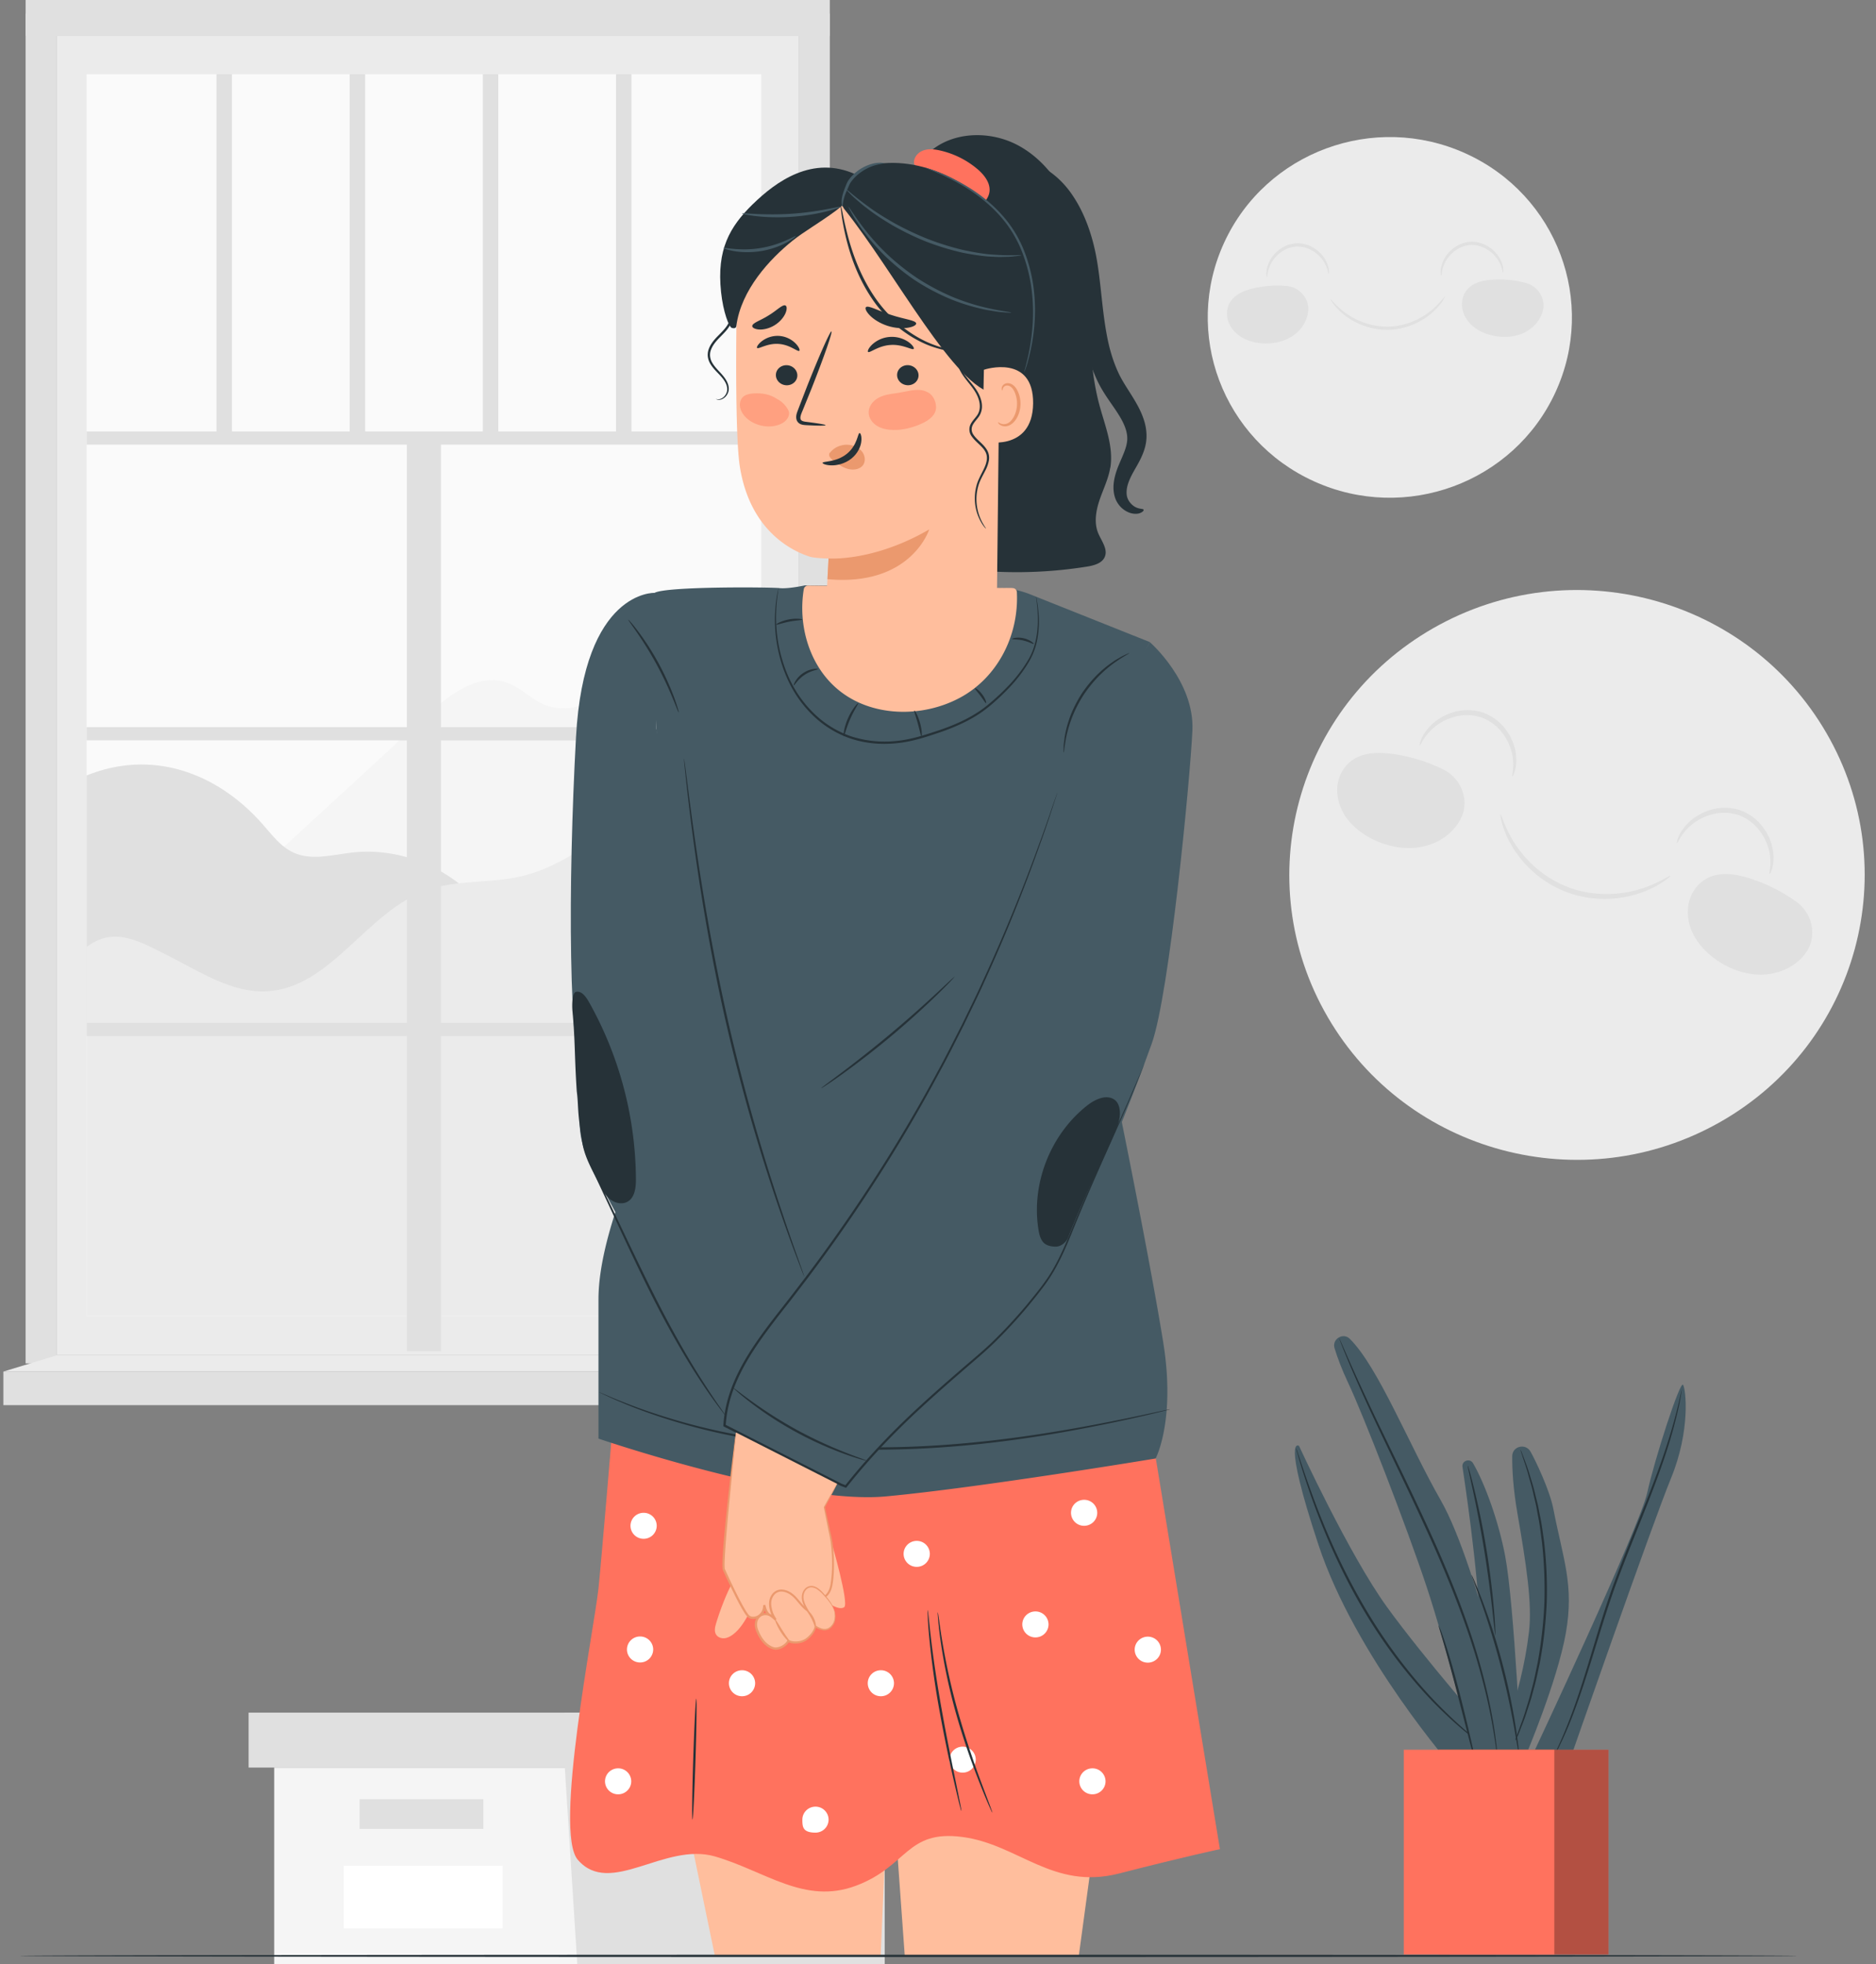 <svg xmlns="http://www.w3.org/2000/svg" width="128" height="134" fill="none" viewBox="0 0 128 134"><rect x="0" y="0" width="128" height="134" fill="#808080" stroke="none"/><g clip-path="url(#clip0_340_546)"><path fill="#EBEBEB" d="M54.48 2.456H3.887v90.002H54.48V2.456Z"/><path fill="#FAFAFA" d="M51.937 5.066H5.909V89.78h46.028V5.066Z"/><path fill="#E0E0E0" d="m56.619 93.27-2.14-.812V.928h2.14V93.27Z"/><path fill="#F5F5F5" d="M17.192 59.784c3.983-3.667 7.969-7.334 11.952-11.004 1.516-1.393 3.495-2.897 5.441-2.208.937.331 1.642 1.122 2.561 1.501 1.835.758 3.932-.337 5.342-1.722 1.41-1.387 2.525-3.12 4.233-4.126 1.709-1.006 4.366-.877 5.21.904v11.977l-17.373 7.366-17.372-2.685.006-.003Z"/><path fill="#E0E0E0" d="M5.909 52.904c4.404-1.776 8.8-.266 11.952 3.26.663.744 1.268 1.6 2.178 2.009 1.235.555 2.66.14 4.007-.012 3.682-.412 7.527 1.432 9.482 4.55l-14.706 7.164-12.916-.093V52.904h.003Z"/><path fill="#EBEBEB" d="M51.937 52.963c-2.902-1.387-5.456.292-8.132 2.068-2.675 1.775-5.164 4.055-8.303 4.768-2.098.477-4.345.212-6.373.928-4.13 1.456-6.52 6.653-10.9 6.9-2.378.135-4.51-1.291-6.632-2.362-2.121-1.071-3.796-2.089-5.688-.657v25.17h46.028V52.964Z"/><path fill="#E0E0E0" d="M52.937 29.434H5.91v.901h47.028v-.9ZM52.937 49.61H5.91v.9h47.028v-.9ZM52.937 69.782H5.91v.901h47.028v-.9Z"/><path fill="#E0E0E0" d="M27.761 29.887v62.294h2.326V29.887h-2.326ZM15.827 5.066h-1.054v24.822h1.054V5.066ZM24.914 5.066h-1.055v24.822h1.055V5.066ZM33.998 5.066h-1.055v24.822h1.055V5.066ZM43.085 5.066H42.03v24.822h1.055V5.066ZM3.887.928h-2.14v92.088h2.14V.928Z"/><path fill="#E0E0E0" d="M56.619 0H1.748v2.456h54.87V0ZM58.068 93.574H.229v2.289h57.839v-2.289Z"/><path fill="#EBEBEB" d="m54.48 92.458 3.588 1.116H.229l3.658-1.116H54.48ZM117.389 76.536c9.394-5.354 12.627-17.236 7.221-26.54-5.407-9.303-17.406-12.504-26.8-7.15-9.395 5.354-12.628 17.236-7.221 26.54 5.406 9.303 17.405 12.504 26.8 7.15Z"/><path fill="#E0E0E0" d="M113.969 59.751c.013.018-.135.158-.439.373a6.476 6.476 0 0 1-1.401.722c-.624.239-1.41.43-2.302.472a7.439 7.439 0 0 1-2.85-.421 7.39 7.39 0 0 1-2.453-1.498 7.312 7.312 0 0 1-1.452-1.829 6.259 6.259 0 0 1-.6-1.447c-.093-.358-.114-.561-.093-.567.066-.02.229.788.91 1.886a7.797 7.797 0 0 0 1.455 1.715 7.446 7.446 0 0 0 2.356 1.409c.925.328 1.865.45 2.718.426a7.871 7.871 0 0 0 2.229-.382c1.236-.405 1.886-.919 1.922-.862v.003ZM120.739 59.623c-.069-.015.163-.58-.012-1.471a3.6 3.6 0 0 0-.632-1.43 3.173 3.173 0 0 0-1.507-1.127 3.208 3.208 0 0 0-1.889-.003 3.582 3.582 0 0 0-1.377.76c-.684.61-.843 1.194-.907 1.167-.018-.006 0-.152.1-.402.096-.251.298-.594.639-.94.337-.35.831-.684 1.452-.89a3.398 3.398 0 0 1 2.1-.02c.726.25 1.295.74 1.66 1.27a3.55 3.55 0 0 1 .615 1.576c.06.48.012.874-.067 1.13-.075.257-.147.389-.169.38h-.006ZM103.192 52.96c-.069-.015.163-.579-.012-1.47a3.588 3.588 0 0 0-.633-1.43 3.165 3.165 0 0 0-1.506-1.128 3.209 3.209 0 0 0-1.89-.003 3.575 3.575 0 0 0-1.376.761c-.684.609-.844 1.194-.907 1.167-.018-.006 0-.152.097-.403.096-.25.298-.594.638-.94a3.61 3.61 0 0 1 1.452-.89 3.397 3.397 0 0 1 2.1-.02 3.37 3.37 0 0 1 1.661 1.271c.37.534.557 1.095.614 1.575.06.48.012.875-.066 1.131-.075.257-.148.388-.169.38h-.003ZM99.721 55.747c.54-1.226-.045-2.664-1.256-3.258a11.327 11.327 0 0 0-3.45-1.053c-1.26-.173-2.684-.09-3.428 1.17a2.591 2.591 0 0 0-.335 1.59c.154 1.495 1.317 2.584 2.633 3.165.995.439 2.121.624 3.185.4 1.064-.224 2.055-.88 2.561-1.835.033-.06.06-.12.087-.182l.003.003ZM123.255 64.943c.741-1.12.404-2.635-.687-3.42a11.303 11.303 0 0 0-3.22-1.61c-1.212-.38-2.634-.535-3.58.584-.358.424-.56.96-.599 1.513-.103 1.497.861 2.765 2.06 3.556.907.597 1.986.967 3.074.922 1.087-.042 2.175-.528 2.835-1.381.042-.054.081-.108.117-.164Z"/><path fill="#EBEBEB" d="M106.125 26.77c2.854-6.178.11-13.477-6.129-16.303-6.239-2.826-13.61-.109-16.464 6.07-2.853 6.178-.11 13.478 6.13 16.304 6.239 2.826 13.61.108 16.463-6.07Z"/><path fill="#E0E0E0" d="M98.595 20.223s-.043.126-.172.32c-.13.196-.344.462-.657.745-.31.284-.729.576-1.244.806a4.75 4.75 0 0 1-1.778.409 4.773 4.773 0 0 1-3.079-1.063 4.163 4.163 0 0 1-.693-.713c-.139-.188-.199-.304-.187-.31.033-.027.32.412.976.901a4.99 4.99 0 0 0 1.26.677 4.779 4.779 0 0 0 1.717.29 4.694 4.694 0 0 0 1.7-.373c.496-.209.91-.477 1.223-.737.632-.522.894-.976.93-.949l.004-.003ZM102.554 18.594c-.043.006-.04-.379-.353-.865a2.274 2.274 0 0 0-.708-.695 2.05 2.05 0 0 0-1.151-.32c-.428.027-.82.2-1.115.433-.295.23-.506.507-.632.764-.263.516-.217.898-.263.895-.011 0-.036-.09-.036-.26s.036-.417.157-.7c.118-.284.328-.595.648-.857a2.15 2.15 0 0 1 1.232-.495c.485-.021.937.14 1.275.366.343.23.584.517.732.788.147.269.211.513.226.68.015.17 0 .263-.009.263l-.003.003ZM90.662 18.698c-.042.006-.04-.378-.353-.865a2.267 2.267 0 0 0-.708-.695 2.05 2.05 0 0 0-1.15-.32c-.428.028-.82.2-1.115.433a2.278 2.278 0 0 0-.633.764c-.262.516-.217.898-.262.895-.012 0-.037-.09-.037-.26s.037-.417.157-.7c.118-.284.329-.594.648-.857a2.148 2.148 0 0 1 1.232-.495c.485-.02.937.14 1.275.367.343.23.584.516.732.788.148.268.21.513.226.68.015.17 0 .262-.01.262l-.002.003ZM89.267 21.136c.03-.844-.651-1.557-1.504-1.629a7.137 7.137 0 0 0-2.277.173c-.784.188-1.603.564-1.748 1.477-.054.346.012.701.175 1.012.44.844 1.38 1.22 2.293 1.259.687.03 1.395-.12 1.97-.495.575-.376 1.003-.991 1.079-1.668a.88.88 0 0 0 .009-.126l.003-.003ZM105.28 21.148c.175-.829-.376-1.644-1.205-1.855a7.127 7.127 0 0 0-2.275-.21c-.801.057-1.675.29-1.97 1.167a1.659 1.659 0 0 0 0 1.027c.289.907 1.154 1.432 2.046 1.623.672.143 1.395.113 2.024-.161.63-.275 1.157-.809 1.347-1.465.012-.042.021-.084.03-.123l.003-.003Z"/><path fill="#F5F5F5" d="M18.71 120.588V134h41.644v-13.412H18.71Z"/><path fill="#E0E0E0" d="M16.963 116.841v3.747H61.81v-3.747H16.963Z"/><path fill="#E0E0E0" d="M39.388 134h20.967v-13.412h1.455v-3.747H38.514v3.401L39.388 134ZM32.98 122.751h-8.446v2.02h8.446v-2.02Z"/><path fill="#fff" d="M34.293 127.292H23.45v4.264h10.843v-4.264Z"/><path fill="#455A64" d="M99.176 120.648s-6.692-7.626-9.216-15.252c-2.525-7.627-1.326-6.752-1.326-6.752s3.407 7.408 5.996 10.986c2.588 3.577 7.194 8.828 7.194 8.828l-2.65 2.187.002.003Z"/><path fill="#455A64" d="M100.511 99.831c-.217-.373-.79-.179-.726.245.406 2.679 1.289 8.966 1.256 13.041-.045 5.296 0 7.343 0 7.343h2.784s-.494-10.95-1.124-14.289c-.44-2.342-1.377-4.938-2.193-6.343l.003.003Z"/><path fill="#455A64" d="M102.029 119.574s1.754-3.649 2.293-8.235c.229-1.948-.181-4.586-.789-8.101-.295-1.703-.362-2.998-.353-3.897.006-.68.913-.9 1.248-.307.337.594 1.307 2.623 1.554 3.894.675 3.473 1.437 5.206.853 8.5-.585 3.294-2.742 8.37-2.742 8.37l-2.067-.224h.003ZM104.536 119.795s7.345-15.635 7.855-17.956c.509-2.318 2.241-7.665 2.443-7.36.205.3.509 3.126-.813 6.352-1.323 3.228-6.978 19.438-6.978 19.438h-2.51"/><path fill="#263238" d="M101.225 119.096s-.075-.044-.205-.14c-.129-.098-.328-.235-.569-.429a26.166 26.166 0 0 1-1.974-1.725c-1.603-1.525-3.6-3.876-5.33-6.776-1.735-2.897-2.901-5.732-3.64-7.805a47.982 47.982 0 0 1-.813-2.48c-.09-.295-.15-.525-.196-.683a1.349 1.349 0 0 1-.057-.242c.006 0 .036.078.088.233.054.167.13.391.222.674.193.585.48 1.43.86 2.459.761 2.062 1.942 4.878 3.669 7.764 1.723 2.885 3.694 5.236 5.272 6.775a31.154 31.154 0 0 0 1.935 1.758c.235.203.425.346.548.453.127.105.19.161.187.164h.003ZM102.029 111.596s-.033-.164-.066-.46l-.136-1.253a83.867 83.867 0 0 0-.557-4.117 86.031 86.031 0 0 0-.774-4.085l-.268-1.232c-.064-.293-.094-.454-.082-.457.009 0 .06.155.142.442.081.286.19.704.316 1.223a55.24 55.24 0 0 1 1.335 8.217c.045.531.072.961.084 1.259.012.299.015.463.006.463ZM103.75 98.91s.036.065.087.2c.057.145.13.34.22.58.096.252.208.565.316.932.109.367.25.782.359 1.253.057.236.117.48.181.734.06.257.105.528.162.806.121.555.193 1.157.283 1.79.145 1.268.223 2.67.175 4.144a28.814 28.814 0 0 1-.476 4.121c-.135.623-.253 1.22-.413 1.763-.075.274-.138.54-.22.791l-.235.719c-.138.462-.31.865-.445 1.223a10.56 10.56 0 0 1-.383.907l-.262.564c-.06.128-.097.194-.1.191-.006 0 .021-.072.073-.206l.235-.573c.105-.248.232-.552.355-.913.127-.361.289-.764.422-1.226.072-.23.148-.472.223-.719.075-.251.136-.516.211-.791.154-.543.265-1.137.395-1.757.226-1.25.4-2.638.461-4.1a30.16 30.16 0 0 0-.163-4.12c-.085-.63-.154-1.23-.268-1.782-.055-.277-.094-.546-.151-.802l-.172-.734c-.099-.472-.232-.886-.334-1.253-.097-.37-.202-.684-.289-.937l-.193-.591a1.084 1.084 0 0 1-.057-.209l.003-.006ZM114.753 94.794s0 .024-.006.07c-.009.053-.018.121-.033.202-.034.179-.073.442-.145.779a31.18 31.18 0 0 1-.747 2.813c-.365 1.176-.868 2.551-1.465 4.064-.593 1.513-1.28 3.163-1.934 4.917-.663 1.752-1.172 3.464-1.651 5.016-.476 1.554-.925 2.948-1.362 4.099a25.836 25.836 0 0 1-1.16 2.674c-.15.31-.286.54-.373.698l-.103.179c-.024.039-.036.06-.039.06 0 0 .006-.024.027-.066l.091-.185c.078-.164.204-.397.346-.71.295-.621.693-1.531 1.112-2.685.422-1.152.859-2.549 1.326-4.103.47-1.554.979-3.27 1.642-5.028.653-1.76 1.346-3.407 1.946-4.917.602-1.509 1.115-2.879 1.491-4.046a36.48 36.48 0 0 0 .793-2.795c.081-.334.129-.594.174-.77.019-.08.037-.146.049-.2.012-.045.018-.069.021-.069v.004Z"/><path fill="#455A64" d="M92.099 91.34c-.464-.457-1.233.02-1.043.638.193.627.488 1.435.922 2.351 1.01 2.125 3.977 9.751 5.366 13.94 1.39 4.189 3.344 12.003 3.344 12.003l2.965-.477s-2.714-12.839-5.363-17.464c-2.13-3.717-4.26-9.088-6.194-10.992h.003Z"/><path fill="#263238" d="M98.158 110.889s.063.122.153.352c.088.229.208.567.34.984.275.839.61 2.008.944 3.309.334 1.301.614 2.483.81 3.342.091.406.163.746.223 1.017.048.242.073.376.061.379-.009 0-.055-.128-.121-.364l-.271-1.005c-.226-.883-.524-2.044-.856-3.33-.337-1.298-.654-2.47-.898-3.315l-.292-.999c-.07-.236-.105-.367-.096-.37h.003ZM102.183 120.033s-.009-.027-.018-.077c-.009-.06-.021-.138-.033-.233-.03-.203-.061-.504-.121-.889a37.645 37.645 0 0 0-.62-3.24 45.592 45.592 0 0 0-1.389-4.691c-.609-1.739-1.371-3.619-2.236-5.564-1.744-3.888-3.489-7.334-4.634-9.882a86.373 86.373 0 0 1-1.323-3.035c-.15-.36-.259-.644-.334-.835l-.081-.218a.565.565 0 0 1-.024-.078s.015.024.039.072c.024.057.057.125.096.212l.362.823c.313.717.774 1.746 1.368 3.011 1.169 2.536 2.928 5.973 4.676 9.867.864 1.948 1.627 3.834 2.229 5.582a44.044 44.044 0 0 1 1.359 4.715c.304 1.363.485 2.479.575 3.255.055.388.073.689.094.895.006.095.012.17.018.233a.27.27 0 0 1 0 .08l-.003-.003ZM103.656 119.795s-.045-.173-.099-.493c-.061-.346-.136-.799-.232-1.351a57.246 57.246 0 0 0-.964-4.41 54.53 54.53 0 0 0-1.329-4.318c-.19-.525-.347-.96-.464-1.289-.112-.304-.169-.474-.157-.477.009-.003.088.158.214.457.127.298.307.731.512 1.274a42.282 42.282 0 0 1 1.377 4.314c.449 1.713.747 3.288.922 4.431.085.573.148 1.038.181 1.36.036.323.051.502.039.502Z"/><path fill="#FF725E" d="M109.745 119.374H98.17v13.967h11.575v-13.967Z"/><path fill="#000" d="M109.745 119.374H98.17v13.967h11.575v-13.967Z" opacity=".3"/><path fill="#FF725E" d="M106.052 119.374H95.78v13.967h10.272v-13.967Z"/><path fill="#FFBE9D" d="m42.579 103.462 6.197 29.974h11.31l.621-14.244 1.025 14.244h11.874l4.513-33.235-35.54 3.261Z"/><path fill="#FF725E" d="m78.08 94.717-10.771-2.93-25.248 2.444s-.025.268-.064.737c-.268 3.165-.979 11.672-1.163 13.399-.301 2.829-3.067 16.584-1.413 18.511 2.209 2.566 5.915-1.22 9.355-.227 3.441.997 6.122 3.324 9.644 1.993 3.523-1.33 3.411-3.819 7.237-3.32 3.83.498 6.177 3.652 10.702 2.491 4.529-1.164 6.876-1.659 6.876-1.659l-5.158-31.439h.003Z"/><path fill="#fff" d="M51.524 114.836a.89.89 0 0 1-.895.886.89.89 0 0 1-.895-.886c0-.489.401-.886.895-.886a.89.89 0 0 1 .895.886ZM60.997 114.836a.89.89 0 0 1-.895.886.89.89 0 0 1-.895-.886c0-.489.4-.886.895-.886a.89.89 0 0 1 .895.886ZM71.542 110.823a.89.89 0 0 1-.895.886.89.89 0 0 1-.895-.886c0-.489.4-.886.895-.886a.89.89 0 0 1 .895.886ZM75.431 121.528c0 .49-.4.886-.894.886a.89.89 0 0 1-.895-.886c0-.489.4-.886.895-.886a.89.89 0 0 1 .894.886ZM74.865 103.208c0 .49-.4.887-.895.887a.89.89 0 0 1-.895-.887c0-.489.4-.886.895-.886a.89.89 0 0 1 .895.886ZM79.21 112.544c0 .49-.401.887-.895.887a.89.89 0 0 1-.895-.887c0-.489.4-.886.895-.886a.89.89 0 0 1 .895.886ZM66.576 120.049a.89.89 0 0 1-.894.886.89.89 0 0 1-.895-.886c0-.49.4-.886.895-.886a.89.89 0 0 1 .894.886ZM56.535 124.142a.89.89 0 0 1-.895.886c-.871 0-.895-.397-.895-.886s.4-.886.895-.886a.89.89 0 0 1 .895.886ZM63.443 106.01a.89.89 0 0 1-.895.886.89.89 0 0 1-.895-.886c0-.489.401-.886.895-.886a.89.89 0 0 1 .895.886ZM44.808 104.095a.89.89 0 0 1-.895.886.89.89 0 0 1-.894-.886c0-.49.4-.887.894-.887a.89.89 0 0 1 .895.887ZM43.672 113.419a.89.89 0 0 0 .895-.886.89.89 0 0 0-.895-.887.89.89 0 0 0-.894.887c0 .489.4.886.894.886ZM43.07 121.528c0 .49-.401.886-.895.886a.89.89 0 0 1-.895-.886c0-.489.4-.886.895-.886a.89.89 0 0 1 .895.886Z"/><path fill="#263238" d="M47.508 115.895c.042 0 .02 1.847-.052 4.121-.072 2.276-.165 4.117-.207 4.117-.043 0-.022-1.847.05-4.123.073-2.274.166-4.118.209-4.118v.003ZM65.588 123.542s-.02-.045-.045-.134c-.027-.107-.063-.236-.102-.391a106.48 106.48 0 0 1-1.332-6.266 60.755 60.755 0 0 1-.69-4.866c-.06-.627-.1-1.134-.111-1.486-.007-.161-.013-.295-.016-.406 0-.092 0-.14.006-.143.006 0 .016.048.028.14l.045.403c.033.349.087.856.162 1.48.148 1.247.395 2.966.736 4.851.337 1.886.687 3.587.94 4.819l.295 1.459.075.397c.015.092.021.14.015.14l-.006.003ZM67.7 123.659s-.027-.042-.069-.128c-.045-.105-.102-.227-.169-.379a43.343 43.343 0 0 1-.581-1.409 49.68 49.68 0 0 1-1.627-4.759 38.435 38.435 0 0 1-1.06-4.917 25.596 25.596 0 0 1-.181-1.512l-.034-.412c-.006-.096-.006-.143 0-.146.006 0 .015.047.034.14.018.11.036.247.063.409a45.728 45.728 0 0 0 1.332 6.394 63.052 63.052 0 0 0 1.578 4.762l.537 1.426.141.388c.03.089.045.137.04.14l-.004.003Z"/><path fill="#455A64" d="M54.89 39.943s-1.125.245-1.712.179c-.588-.066-7.686-.128-8.512.322-.828.454.871 18.242.871 18.242l-.87 17.53s-3.833 7.438-3.833 12.42v9.51s13.26 4.529 19.596 3.944c6.336-.582 18.42-2.587 18.42-2.587s1.372-2.587.522-7.892c-.85-5.305-2.808-14.942-2.808-14.942l-2.22-13.131 1.37-14.62 2.745-5.111-8.135-3.246a6.612 6.612 0 0 0-2.377-.472l-13.055-.152-.003.006Z"/><path fill="#263238" d="M79.821 96.153s-.033.011-.1.03c-.072.017-.168.044-.291.074-.257.063-.636.158-1.124.271-.98.23-2.399.543-4.164.884-3.525.677-8.457 1.453-13.953 1.488-2.745.01-5.363-.173-7.716-.513-2.356-.337-4.45-.814-6.17-1.33-1.724-.51-3.086-1.027-4.008-1.427-.467-.188-.813-.364-1.054-.471l-.271-.128c-.06-.03-.09-.045-.09-.048 0 0 .032.009.096.033.07.03.163.065.277.113.244.099.596.266 1.067.445.928.379 2.292.88 4.016 1.375 1.723.498 3.811.964 6.161 1.292 2.35.331 4.956.51 7.695.501 5.48-.035 10.407-.793 13.932-1.44 1.765-.326 3.188-.624 4.17-.836a229.8 229.8 0 0 1 1.13-.242l.295-.06a.522.522 0 0 1 .102-.014v.002Z"/><path fill="#FFBE9D" d="m69.089 40.116-13.95-.167a.297.297 0 0 0-.295.241c-.41 2.489.38 5.222 2.323 6.845 2.263 1.892 5.74 1.963 8.343.56 2.524-1.36 4.022-4.206 3.871-7.202a.29.29 0 0 0-.289-.271l-.003-.006Z"/><path fill="#455A64" d="M78.456 43.81s3.058 2.664 2.902 6.033c-.157 3.369-1.57 17.98-2.772 21.348-1.202 3.369-5.441 14.716-9.05 18.189-3.61 3.473-12.035 11.97-12.035 11.97l-7.48-3.628v-1.45s-.263-1.089.313-2.175c.575-1.09 8.837-13.471 9.912-15.494 1.076-2.02 5.996-10.312 5.996-10.312l2.615-6.063 3.296-8.187 6.31-10.23h-.007Z"/><path fill="#455A64" d="M44.663 40.447s-4.814-.209-5.362 9.84c-.549 10.05-.549 21.82.638 24.264 0 0-1.127 2.166.458 5.161 1.585 2.996 9.614 18.013 9.614 18.013l4.725-5.52s-.627-6.88-1.45-8.873c-.822-1.994-3.335-12.362-3.335-12.362L46.34 57.8l-1.555-8.086-.123-9.267h.002Z"/><path fill="#263238" d="M54.868 87.088s-.015-.027-.039-.087c-.027-.065-.06-.149-.102-.256l-.38-.99c-.331-.86-.78-2.113-1.314-3.67a126.723 126.723 0 0 1-1.735-5.518 127.863 127.863 0 0 1-1.775-6.853c-1.114-4.9-1.816-9.396-2.25-12.657a146.824 146.824 0 0 1-.576-4.92l-.024-.274c-.006-.063-.006-.093 0-.096 0 0 .01.03.018.093l.04.271c.033.25.078.603.138 1.05.111.913.286 2.232.515 3.858.461 3.255 1.181 7.743 2.293 12.636.56 2.444 1.166 4.756 1.76 6.848a142.265 142.265 0 0 0 1.702 5.52c.518 1.56.952 2.82 1.265 3.684l.353 1c.036.107.066.194.087.262.018.06.027.09.024.09v.009ZM40.247 79.408s.039.057.102.17c.066.129.154.299.262.504.226.44.543 1.08.928 1.877.771 1.588 1.796 3.804 3.001 6.212 1.205 2.411 2.416 4.53 3.371 6.015.477.743.874 1.34 1.16 1.743.133.194.238.349.323.468.072.108.108.167.102.17a1.006 1.006 0 0 1-.13-.152c-.087-.116-.204-.265-.346-.453a32.632 32.632 0 0 1-1.202-1.716c-.98-1.474-2.212-3.592-3.417-6.003-1.205-2.414-2.214-4.634-2.961-6.233-.368-.788-.666-1.432-.883-1.895l-.235-.516c-.051-.12-.078-.182-.072-.185l-.003-.006ZM70.695 40.713s.01.027.021.078a8.574 8.574 0 0 1 .15 1.122c.025.39.034.87-.044 1.423a4.749 4.749 0 0 1-.603 1.79 9.79 9.79 0 0 1-1.392 1.826 15.29 15.29 0 0 1-.922.889 9.205 9.205 0 0 1-1.07.844c-.78.52-1.684.922-2.642 1.256-.958.323-1.961.669-3.049.767-1.078.108-2.154 0-3.127-.328a6.893 6.893 0 0 1-2.495-1.519 7.977 7.977 0 0 1-1.585-2.106 9.475 9.475 0 0 1-.79-2.151 9.89 9.89 0 0 1-.225-3.291c.04-.388.087-.69.126-.89.021-.092.037-.167.049-.23.012-.05.018-.077.02-.077.004 0 0 .027-.005.08-.01.06-.021.138-.033.23-.03.203-.07.502-.097.89-.06.772-.063 1.912.271 3.26.172.672.416 1.397.799 2.116.38.72.9 1.432 1.57 2.062a6.77 6.77 0 0 0 2.446 1.48 7.43 7.43 0 0 0 3.061.32c1.06-.096 2.058-.44 3.013-.756.952-.328 1.844-.725 2.612-1.232.386-.25.73-.54 1.058-.827.328-.289.635-.581.919-.877a9.814 9.814 0 0 0 1.392-1.79c.361-.59.53-1.205.611-1.748.085-.543.085-1.02.07-1.409-.016-.387-.052-.689-.076-.892-.012-.095-.02-.17-.03-.233-.006-.053-.009-.08-.006-.08l.003.003ZM65.136 66.63s-.102.13-.31.348c-.208.218-.512.525-.898.901a57.993 57.993 0 0 1-6.442 5.388c-.436.314-.795.562-1.048.726-.25.167-.392.254-.4.245-.007-.01.123-.114.364-.293l1.018-.764a87.429 87.429 0 0 0 3.287-2.607 84.143 84.143 0 0 0 3.146-2.772l.93-.866c.22-.202.347-.313.353-.307ZM59.147 99.661s-.145-.023-.401-.098c-.256-.072-.62-.188-1.067-.35a24.176 24.176 0 0 1-6.474-3.532c-.374-.29-.67-.53-.868-.707-.199-.173-.305-.275-.298-.283.006-.01.126.077.337.235.208.161.515.391.895.666a30.042 30.042 0 0 0 3.11 1.966 29.863 29.863 0 0 0 3.337 1.551c.44.174.799.305 1.046.394.247.09.386.147.383.155v.003Z"/><path fill="#263238" d="M40.165 68.33c-.19-.338-.497-.758-.874-.657-.25.069-.274.865-.229 1.334.187 2.005.13 3.028.29 5.44.138 1.05.006 1.348.397 3.597.172.982.735 1.922 1.184 2.814.181.364.392.725.715.973.322.247.786.355 1.147.164.513-.269.594-.952.594-1.525a24.966 24.966 0 0 0-3.224-12.144v.004ZM78.08 72.582s-.019.056-.06.164a98.724 98.724 0 0 1-.97 2.336c-.685 1.611-1.76 3.926-3.02 6.86a124.17 124.17 0 0 0-.96 2.32c-.335.812-.697 1.657-1.179 2.48-.241.412-.518.818-.82 1.206-.298.393-.614.784-.94 1.178a33.169 33.169 0 0 1-2.139 2.333c-.771.77-1.642 1.474-2.5 2.23-.865.748-1.745 1.524-2.625 2.335-1.762 1.62-3.504 3.42-5.103 5.44l-.037.044-.05-.021c-.1-.038-.215-.08-.326-.125h-.003l-.003-.003c-2.561-1.298-5.219-2.646-7.945-4.03l-.045-.025v-.05c.039-.657.165-1.355.376-2.032.488-1.57 1.359-2.96 2.287-4.246.467-.644.952-1.265 1.434-1.88.485-.611.95-1.232 1.42-1.84a109.446 109.446 0 0 0 5.058-7.26 103.282 103.282 0 0 0 4.05-6.901c.605-1.098 1.138-2.184 1.671-3.217.504-1.047 1.007-2.046 1.44-3.02a119.73 119.73 0 0 0 3.83-9.33c.416-1.115.708-1.992.913-2.586l.235-.674c.054-.152.084-.227.084-.227s-.02.08-.07.233c-.05.158-.123.382-.22.677-.195.597-.478 1.477-.885 2.596a114.096 114.096 0 0 1-3.784 9.357c-.43.975-.931 1.975-1.431 3.025-.53 1.038-1.06 2.124-1.666 3.225a101.305 101.305 0 0 1-4.044 6.917 108.892 108.892 0 0 1-5.058 7.274c-.47.609-.934 1.23-1.42 1.84a60.478 60.478 0 0 0-1.43 1.877c-.923 1.28-1.784 2.659-2.263 4.201a8.496 8.496 0 0 0-.368 1.994l-.042-.072 7.945 4.034h-.006c.111.039.223.083.325.122l-.087.024c1.609-2.026 3.356-3.828 5.125-5.451.883-.815 1.766-1.587 2.63-2.336.862-.755 1.733-1.453 2.501-2.22.771-.758 1.48-1.54 2.136-2.318.645-.788 1.28-1.549 1.757-2.364.479-.817.843-1.655 1.178-2.461.331-.812.653-1.584.973-2.318 1.274-2.93 2.362-5.237 3.061-6.842.346-.8.615-1.417.801-1.84l.205-.478c.045-.108.073-.161.073-.161l-.01.006Z"/><path fill="#263238" d="M76.157 77.03c.425-.952.263-1.716-.087-1.984-.548-.42-1.344-.057-1.886.37-2.513 1.975-3.832 5.335-3.33 8.47.049.302.118.615.314.85.196.237.533.308.84.314.477.006.793-.426.856-.588 1.284-3.26 2.14-4.687 3.296-7.432M57.568 50.233c-.04-.002 0-.575.286-1.217.277-.644.669-1.068.699-1.041.036.027-.286.48-.554 1.104-.275.62-.383 1.163-.428 1.157l-.003-.002ZM62.873 50.236c-.045.004-.117-.396-.25-.874-.132-.48-.277-.859-.235-.88.037-.018.25.343.386.839.139.495.142.913.1.916ZM67.278 47.966c-.042.018-.18-.227-.385-.498-.205-.275-.401-.475-.37-.51.023-.033.28.125.496.417.22.29.298.576.26.59ZM70.532 43.932c-.027.036-.316-.146-.72-.236-.4-.095-.744-.056-.753-.104-.012-.039.346-.152.786-.048.44.099.714.358.684.388h.003ZM55.811 45.648c.006.047-.467.086-.93.405-.468.31-.679.731-.72.71-.04-.005.123-.498.632-.838.506-.346 1.027-.316 1.018-.277ZM54.739 42.267c0 .048-.41.05-.898.146-.485.096-.868.245-.886.2-.018-.033.343-.253.856-.352.512-.098.93-.033.928.006ZM46.306 48.599c-.024.009-.163-.373-.413-.976a25.25 25.25 0 0 0-1.094-2.297 24.653 24.653 0 0 0-1.335-2.17c-.37-.537-.614-.862-.593-.877.009-.006.078.066.199.206.12.137.286.346.485.609a18.044 18.044 0 0 1 2.443 4.493c.112.307.196.561.247.737.052.176.076.275.064.278l-.003-.003ZM77.05 44.559c.014.027-.426.23-1.046.68-.314.224-.663.52-1.022.877-.352.364-.71.791-1.033 1.274-.32.49-.57.985-.762 1.453a8.6 8.6 0 0 0-.401 1.277c-.166.746-.175 1.224-.208 1.224-.012 0-.012-.12-.006-.334 0-.108.006-.242.03-.394.021-.152.033-.328.075-.516.067-.382.193-.83.374-1.31.19-.478.443-.985.765-1.483a8.566 8.566 0 0 1 1.064-1.292 7.38 7.38 0 0 1 1.06-.865c.157-.117.314-.197.446-.278.133-.08.254-.14.353-.185.199-.092.307-.14.313-.128h-.003Z"/><path fill="#FFBE9D" d="M50.05 107.836c-.445.752-.948 2.095-1.195 2.93-.076.254-.136.546.015.767.12.176.352.254.566.233.214-.021.41-.131.582-.26.497-.379.813-.937 1.117-1.48l-1.084-2.19ZM56.758 105.303s1.187 4.094.843 4.344c-.343.251-1.087-.286-1.087-.286l-.56-.465.804-3.59v-.003Z"/><path fill="#FFBE9D" d="M50.217 97.73s-1.007 8.71-.832 9.33c0 0 1.335 2.963 1.711 3.223.377.259 1.09-.075 1.055-.782 0 0 .186 1.304 1.28.558 0 0 1.166.11 1.618-.522.452-.633 1.467-.111 1.693-1.453.226-1.343 0-2.909 0-2.909l-.488-2.348.862-1.594"/><path fill="#EB996E" d="M57.113 101.233s-.012.039-.048.111c-.042.08-.093.185-.16.313-.147.286-.358.683-.62 1.187v-.026c.108.483.232 1.05.37 1.694.166.639.244 1.388.247 2.196 0 .406-.015.827-.078 1.259-.03.215-.075.445-.187.654a1.017 1.017 0 0 1-.533.48c-.226.096-.464.131-.67.224a.74.74 0 0 0-.267.185c-.067.072-.154.197-.256.274-.205.165-.458.251-.711.305a3.026 3.026 0 0 1-.78.045l.05-.012-.192.116c-.07.033-.142.066-.214.089a.726.726 0 0 1-.488-.014.767.767 0 0 1-.35-.347 1.498 1.498 0 0 1-.157-.453l.157-.015c.015.269-.087.582-.331.77a.792.792 0 0 1-.612.173.492.492 0 0 1-.298-.152 1.684 1.684 0 0 1-.184-.245c-.21-.331-.386-.668-.557-1a49.949 49.949 0 0 1-.931-1.954v-.006l-.003-.003c-.028-.191-.021-.361-.018-.528.003-.17.015-.334.024-.498.02-.328.045-.651.072-.964.051-.629.111-1.226.169-1.79.114-1.131.226-2.124.32-2.948l.234-1.927c.03-.215.051-.385.07-.514.018-.116.03-.176.033-.176.003 0 0 .063-.01.18l-.045.516c-.045.462-.111 1.115-.19 1.93l-.286 2.951c-.051.564-.105 1.163-.153 1.79-.028.313-.046.636-.067.961-.012.319-.045.677-.009.981v-.009c.283.627.59 1.28.928 1.943.172.331.347.668.549.984.108.159.198.311.376.326a.63.63 0 0 0 .488-.144.759.759 0 0 0 .271-.638l.157-.015c.051.275.178.576.413.68.238.105.524-.021.744-.173l.021-.015h.03c.488.03 1.016-.032 1.38-.313.094-.075.145-.152.241-.257a.875.875 0 0 1 .32-.217c.232-.102.47-.135.675-.221.43-.155.593-.606.641-1.024.063-.423.085-.841.085-1.241 0-.802-.067-1.533-.223-2.175-.13-.644-.244-1.214-.34-1.698v-.015l.002-.011.654-1.17.175-.304a.781.781 0 0 1 .066-.102l.006-.003Z"/><path fill="#FFBE9D" d="M56.893 109.799c-.145-.384-.422-.701-.693-1.008-.262-.295-.618-.624-.997-.51-.302.086-.461.432-.44.74.021.31.178.59.331.859-.355-.254-.587-.638-.9-.946-.31-.304-.784-.534-1.182-.352-.361.164-.515.615-.455 1.006.06.39.145.596.362.928-.286-.293-.53-.478-.919-.35-.367.12-.503.6-.38.961.124.358.314.71.597 1 .175.158.35.265.563.331.326.101.868-.194 1.007-.504.313.164.783.128 1.1-.033.316-.158.707-.609.756-.955.343.2.747.379 1.102-.009.278-.304.296-.773.154-1.158h-.006Z"/><path fill="#EB996E" d="M56.893 109.799s.03.051.063.156c.03.104.067.268.042.483a.94.94 0 0 1-.373.674.648.648 0 0 1-.494.108 1.59 1.59 0 0 1-.518-.209l.078-.036c-.07.358-.317.671-.645.922a1.307 1.307 0 0 1-.608.221c-.22.024-.462.009-.684-.102l.093-.032c-.084.179-.232.301-.392.402-.162.096-.35.17-.563.164-.416-.056-.75-.34-.982-.674a2.704 2.704 0 0 1-.296-.543c-.08-.185-.147-.418-.102-.641a.758.758 0 0 1 .38-.564.751.751 0 0 1 .696.012c.156.086.277.205.388.322l-.12.095a2.13 2.13 0 0 1-.299-.608c-.057-.215-.105-.433-.078-.663a1.01 1.01 0 0 1 .274-.608.792.792 0 0 1 .615-.233c.446.033.79.316 1.036.603.25.286.461.581.732.775l-.096.084c-.157-.278-.313-.567-.331-.88-.018-.308.117-.621.376-.761a.617.617 0 0 1 .404-.054.92.92 0 0 1 .335.155c.19.135.33.296.451.436.244.283.42.525.51.701.048.09.075.161.093.209.015.048.024.075.018.075-.009.003-.045-.096-.148-.266a4.35 4.35 0 0 0-.533-.671 2.432 2.432 0 0 0-.446-.412c-.175-.122-.425-.203-.639-.084-.207.114-.328.391-.307.66.021.277.166.549.326.823l.147.254-.24-.17c-.3-.209-.52-.513-.763-.791-.238-.274-.56-.522-.937-.549a.633.633 0 0 0-.5.191.892.892 0 0 0-.23.519c-.023.194.022.403.076.603.057.2.16.385.28.567l-.12.095a1.645 1.645 0 0 0-.353-.292.59.59 0 0 0-.548-.009.6.6 0 0 0-.295.451c-.036.193.012.369.093.557.075.185.166.359.277.517a1.6 1.6 0 0 0 .386.405c.145.105.325.197.479.209.328 0 .684-.215.822-.477l.034-.063.06.03c.184.096.404.113.608.093a1.21 1.21 0 0 0 .552-.191c.307-.224.551-.534.611-.836l.015-.074.064.035c.163.096.322.179.482.209a.561.561 0 0 0 .43-.083.88.88 0 0 0 .365-.615c.048-.409-.072-.629-.051-.632v.008Z"/><path fill="#EB996E" d="M53.922 112.049c-.03.033-.367-.257-.653-.713-.29-.451-.431-.862-.392-.88.04-.018.241.358.524.796.277.445.549.767.521.797ZM55.655 111.094c-.045.006-.103-.31-.28-.656-.172-.346-.392-.582-.362-.615.024-.033.313.167.503.546.19.376.181.725.139.725Z"/><path fill="#263238" d="M75.757 31.917c.238-1.45-.37-2.886-.75-4.306-.555-2.07-.63-4.234-.736-6.376-.105-2.142-.25-4.308-.934-6.343-.68-2.035-1.967-3.95-3.871-4.974-1.904-1.023-4.465-.967-6.068.474l1.316 5.404c-.108 7.772.684 15.56 2.362 23.153a30.43 30.43 0 0 0 7.084-.292c.479-.078 1.033-.221 1.22-.666.226-.54-.238-1.095-.458-1.638-.286-.713-.141-1.527.106-2.255s.6-1.43.723-2.187l.006.006Z"/><path fill="#FF725E" d="M66.7 11.544a5.973 5.973 0 0 0-2.573-1.28c-.386-.086-.801-.131-1.169.015-.367.143-.663.531-.584.913l2.54 3.043c.481.385 1.21.263 1.747-.05.413-.242.783-.62.85-1.092.08-.603-.347-1.152-.81-1.549Z"/><path fill="#FFBE9D" d="M50.243 22.112c.052-4.684 3.776-8.715 8.587-8.945 5.104-.245 9.325 3.658 9.397 8.57l-.214 19.79a1.729 1.729 0 0 1-.38 1.053c-1.289 1.611-3.5 2.787-5.407 2.915-1.85.126-3.673-.477-5.167-1.44a1.686 1.686 0 0 1-.76-1.505l.232-4.418c0-.018-.012-.03-.027-.03-.277 0-.982-.039-1.247-.123-1.157-.367-4.08-1.718-4.779-6.155-.232-1.47-.28-5.603-.232-9.709l-.003-.003Z"/><path fill="#263238" d="M56.33 29.01c.003-.044-.486-.125-1.281-.226-.202-.021-.392-.06-.425-.194-.045-.144.04-.352.139-.582l.605-1.492c.84-2.124 1.45-3.873 1.362-3.906-.087-.032-.84 1.665-1.681 3.793l-.578 1.5c-.079.224-.211.475-.109.77a.5.5 0 0 0 .328.287c.13.038.242.041.34.047.8.042 1.296.045 1.3 0v.003ZM52.94 25.562c-.015.375.298.698.702.722.404.02.744-.266.76-.645.014-.376-.299-.701-.703-.722-.404-.02-.744.266-.759.645ZM51.657 23.732c.078.12.684-.328 1.47-.268.786.048 1.316.573 1.413.465.048-.047-.024-.26-.256-.498a1.75 1.75 0 0 0-1.118-.513 1.766 1.766 0 0 0-1.184.358c-.265.206-.368.406-.328.46l.003-.004ZM61.21 25.561c-.015.376.299.698.703.72.403.02.744-.266.759-.645.015-.376-.298-.698-.702-.722-.404-.021-.745.265-.76.644v.003ZM59.228 24.007c.102.107.68-.42 1.53-.472.85-.062 1.498.385 1.585.263.042-.054-.066-.254-.35-.46a1.995 1.995 0 0 0-1.274-.352 1.97 1.97 0 0 0-1.21.52c-.25.238-.332.453-.281.5Z"/><path fill="#EB996E" d="M56.531 38.099s3.046.245 6.87-1.981c0 0-1.226 3.92-6.945 3.395l.075-1.414ZM56.652 30.863c.286-.364.783-.564 1.277-.513.344.036.687.197.895.468.208.272.247.657.058.916-.214.293-.66.358-1.037.254-.377-.104-.699-.346-1.006-.588a.841.841 0 0 1-.223-.226c-.051-.093-.063-.212 0-.287"/><path fill="#263238" d="M58.65 29.544c-.13-.006-.136.827-.871 1.418-.735.593-1.648.498-1.654.614-.012.054.202.162.587.173.377.012.931-.104 1.383-.465.45-.364.645-.847.675-1.188.036-.349-.06-.555-.117-.549l-.003-.003ZM62.512 22.065c-.033-.221-.822-.284-1.708-.58-.89-.277-1.564-.686-1.724-.527-.072.077.012.295.265.555.25.26.678.543 1.209.716.53.17 1.048.19 1.407.128.361-.06.563-.188.551-.29v-.002ZM53.588 20.838c-.208-.08-.585.346-1.145.68-.549.352-1.103.502-1.118.725-.003.105.16.212.452.236.29.024.702-.06 1.082-.295.38-.236.635-.567.744-.836.108-.271.084-.465-.012-.507l-.003-.003ZM58.198 12.132c.46-.662 1.247-.928 2.112-.996 3.522-.281 7.267 2.07 9.014 5.11 1.748 3.044 1.543 7.388-.114 10.48l-1.323.134c-2.712-.353-6.76-8.185-10.283-12.6-.437-.55.196-1.552.597-2.13l-.003.002Z"/><path fill="#263238" d="M51.364 13.931c1.576-1.54 4.086-3.38 7.032-2.026.386.871-.59 1.898-1.383 2.483-1.163.856-2.169 1.417-2.937 2.034-1.552 1.248-3.516 3.354-3.836 5.819-.02.155-.141.17-.298.134-.202-.045-.6-1.09-.744-2.45-.307-2.9.587-4.451 2.163-5.994h.003Z"/><path fill="#FFBE9D" d="M67.13 25.228c.085-.04 3.393-1.075 3.36 2.294-.033 3.369-3.44 2.64-3.447 2.545-.006-.095.088-4.836.088-4.836v-.003Z"/><path fill="#EB996E" d="M68.098 28.8s.06.04.16.089a.593.593 0 0 0 .443.012c.361-.129.668-.69.69-1.295.012-.308-.052-.6-.157-.842-.103-.247-.262-.42-.44-.453a.306.306 0 0 0-.352.158c-.046.092-.028.161-.046.167-.009.009-.072-.057-.042-.197a.368.368 0 0 1 .136-.209.444.444 0 0 1 .328-.083c.262.02.497.262.615.528.132.268.208.596.195.94-.027.677-.385 1.31-.88 1.447a.64.64 0 0 1-.541-.096c-.106-.083-.121-.16-.109-.167Z"/><path fill="#455A64" d="M50.632 14.57c-.003.026.368.11.982.179.615.068 1.47.107 2.41.041a13.912 13.912 0 0 0 2.384-.37c.6-.149.955-.286.949-.31-.01-.03-.38.054-.98.167-.599.114-1.433.242-2.364.305-.928.062-1.775.047-2.384.017-.611-.03-.988-.062-.994-.032l-.003.003ZM49.36 16.92c-.005.025.266.132.73.213.464.08 1.124.11 1.838-.003a5.669 5.669 0 0 0 1.741-.582c.416-.224.636-.412.624-.433-.033-.06-1.007.588-2.398.806-1.39.236-2.522-.069-2.531 0h-.003ZM69.695 17.416c-.003-.042-.741.05-1.922-.045-.594-.032-1.29-.155-2.055-.316a18.742 18.742 0 0 1-2.432-.758 20.83 20.83 0 0 1-2.299-1.092c-.678-.39-1.277-.764-1.75-1.119-.961-.692-1.489-1.205-1.516-1.178-.009.009.115.143.353.379.117.119.268.256.449.408.18.156.383.332.623.508.468.373 1.064.764 1.745 1.166.687.391 1.467.782 2.317 1.12.853.33 1.69.575 2.465.751.777.152 1.488.26 2.087.275a6.8 6.8 0 0 0 .81.008c.239 0 .444-.011.61-.035.334-.036.515-.063.515-.078v.006ZM57.884 14.101s.076.18.247.48c.085.153.19.338.332.54.138.203.286.448.482.693.37.504.852 1.07 1.443 1.653.597.573 1.299 1.16 2.097 1.691a15.05 15.05 0 0 0 2.39 1.256 13.3 13.3 0 0 0 2.105.657c.304.08.588.113.832.155.244.045.458.066.636.078.349.03.542.039.545.024.006-.042-.771-.099-1.977-.4a14.862 14.862 0 0 1-2.067-.69 15.99 15.99 0 0 1-2.346-1.25 16.1 16.1 0 0 1-2.08-1.656 15.434 15.434 0 0 1-1.46-1.605c-.766-.973-1.143-1.647-1.179-1.623v-.003Z"/><path fill="#455A64" d="M60.31 11.136c0-.021-.263-.072-.684.011a2.942 2.942 0 0 0-1.44.8 2.522 2.522 0 0 0-.305.37c-.09.134-.142.284-.19.403-.1.253-.187.49-.229.698-.09.42-.006.683.015.677.037 0 .01-.26.13-.641.057-.191.154-.412.265-.66.057-.13.102-.25.18-.364.08-.116.176-.226.281-.337.43-.432.943-.686 1.326-.802.388-.114.648-.12.645-.155h.005Z"/><path fill="#263238" d="M65.778 23.998c.006-.05-.816-.015-2.025-.46-1.202-.426-2.738-1.432-3.89-3.01-1.147-1.581-1.714-3.288-2.036-4.517a26.483 26.483 0 0 1-.337-1.477c-.07-.352-.112-.546-.127-.543-.012 0 0 .2.045.558.045.358.13.87.274 1.5.287 1.248.838 2.99 2.01 4.607 1.175 1.614 2.769 2.626 4.01 3.026.62.206 1.145.295 1.51.319.18.02.322.012.418.015.097 0 .145-.006.148-.012v-.006ZM48.84 27.22c0-.024.16.087.403-.041a.739.739 0 0 0 .316-.352c.082-.17.079-.388-.008-.61-.088-.22-.254-.432-.45-.64-.195-.21-.43-.427-.611-.717a1.284 1.284 0 0 1-.19-.492 1.137 1.137 0 0 1 .057-.55c.127-.354.38-.652.648-.921.265-.269.53-.525.687-.826.157-.302.184-.639.142-.955-.082-.633-.344-1.179-.398-1.683-.072-.498.012-.92.163-1.164a.908.908 0 0 1 .205-.25c.057-.045.09-.069.093-.063.015.012-.123.101-.244.343-.124.239-.187.639-.105 1.119.066.48.334 1.017.433 1.68.049.328.024.704-.147 1.041-.172.334-.45.6-.711.868-.262.263-.5.546-.615.863-.12.316-.057.653.111.916.166.268.39.483.585.7.196.219.368.445.455.69.09.239.084.501-.015.683a.775.775 0 0 1-.368.367.479.479 0 0 1-.328.036c-.072-.02-.105-.048-.102-.048l-.006.006Z"/><path fill="#FFA080" d="M62.232 26.627c-.443.074-.787.16-1.184.212-.398.05-.805.122-1.151.325-.347.203-.624.558-.63.957-.003.382.244.735.573.934.328.2.72.269 1.105.278.663.015 1.317-.155 1.92-.424.596-.265.994-.62 1.003-1.119.006-.355-.187-.811-.497-.987-.31-.176-.576-.25-1.142-.173M53.802 28.017c-.115-.25-.41-.615-.756-.782-.486-.331-1.019-.433-1.642-.394-.22.015-.45.057-.624.173-.35.236-.359.693-.193 1.042.34.716 1.335 1.163 2.233 1.008.289-.05.572-.161.77-.349.197-.188.32-.465.212-.695v-.003Z"/><path fill="#455A64" d="M69.885 25.4s.006-.062.036-.173c.027-.113.078-.277.126-.492.109-.427.241-1.05.338-1.832.096-.779.144-1.719.045-2.75a10.83 10.83 0 0 0-.814-3.26 8.524 8.524 0 0 0-.861-1.512 8.928 8.928 0 0 0-1.076-1.22 11.355 11.355 0 0 0-2.235-1.63 15.856 15.856 0 0 0-1.688-.823c-.202-.09-.364-.149-.473-.197a.714.714 0 0 1-.162-.077c0-.006.06.012.171.048.112.038.277.086.485.17.42.155 1.016.405 1.718.784.702.38 1.506.901 2.28 1.623.383.364.763.77 1.103 1.236.338.465.639.981.883 1.54.48 1.118.73 2.26.814 3.305.09 1.047.03 1.996-.082 2.778a13.24 13.24 0 0 1-.388 1.832c-.058.215-.121.376-.157.486-.04.11-.06.167-.066.164h.003Z"/><path fill="#263238" d="M67.27 36.067s-.04-.033-.1-.107a2.3 2.3 0 0 1-.232-.343 3.234 3.234 0 0 1-.422-1.46 3.37 3.37 0 0 1 .118-1.053c.1-.373.31-.73.49-1.104.179-.367.32-.817.097-1.2-.21-.384-.65-.629-.943-1.061a.789.789 0 0 1-.069-.761c.108-.236.286-.406.416-.585.283-.346.27-.811.135-1.193-.132-.391-.373-.71-.608-1.003-.235-.292-.458-.57-.615-.86-.334-.578-.265-1.175-.087-1.488a.872.872 0 0 1 .28-.313.43.43 0 0 1 .132-.066c.016.018-.198.087-.358.403-.15.307-.202.868.13 1.408.156.272.38.54.62.833.238.289.497.62.642 1.035.072.206.117.43.102.665a1.221 1.221 0 0 1-.25.663c-.141.19-.307.358-.397.558a.627.627 0 0 0 .06.614c.253.385.702.639.943 1.071.123.215.16.472.117.702a2.346 2.346 0 0 1-.217.632c-.192.385-.397.722-.497 1.077a3.332 3.332 0 0 0 .232 2.447c.163.316.293.468.277.477l.003.012ZM78.029 34.775c.02.042-.04.15-.25.23-.208.078-.576.08-.95-.137a1.61 1.61 0 0 1-.527-.48 1.618 1.618 0 0 1-.202-.38 1.99 1.99 0 0 1-.105-.43c-.085-.608.09-1.258.343-1.861.247-.594.546-1.179.573-1.71.033-.534-.202-1.116-.612-1.757-.395-.639-.973-1.334-1.404-2.229a10.944 10.944 0 0 1-.9-2.799c-.368-1.942-.39-3.75-.591-5.314-.19-1.545-.594-2.9-1.115-3.929a6.608 6.608 0 0 0-1.666-2.145c-.26-.2-.464-.367-.615-.472-.144-.113-.217-.2-.199-.25.018-.051.124-.063.32-.04.199.016.47.102.816.248.672.308 1.585.988 2.302 2.107.732 1.107 1.293 2.587 1.585 4.27.292 1.665.361 3.467.699 5.23.166.883.413 1.704.747 2.438.32.722.829 1.387 1.262 2.157.217.382.413.794.543 1.238.13.442.18.925.117 1.382-.063.459-.226.847-.385 1.178-.163.331-.335.612-.476.868-.284.505-.458.955-.47 1.334-.006.096 0 .185.012.269a.96.96 0 0 0 .06.22c.057.144.148.269.244.367.398.412.795.29.84.394l.004.003ZM122.571 133.436c0 .042-27.128.078-60.586.078s-60.593-.036-60.593-.078 27.125-.078 60.593-.078c33.467 0 60.586.036 60.586.078Z"/></g><defs><clipPath id="clip0_340_546"><path fill="#fff" d="M.23 0h127v134H.23z"/></clipPath></defs></svg>